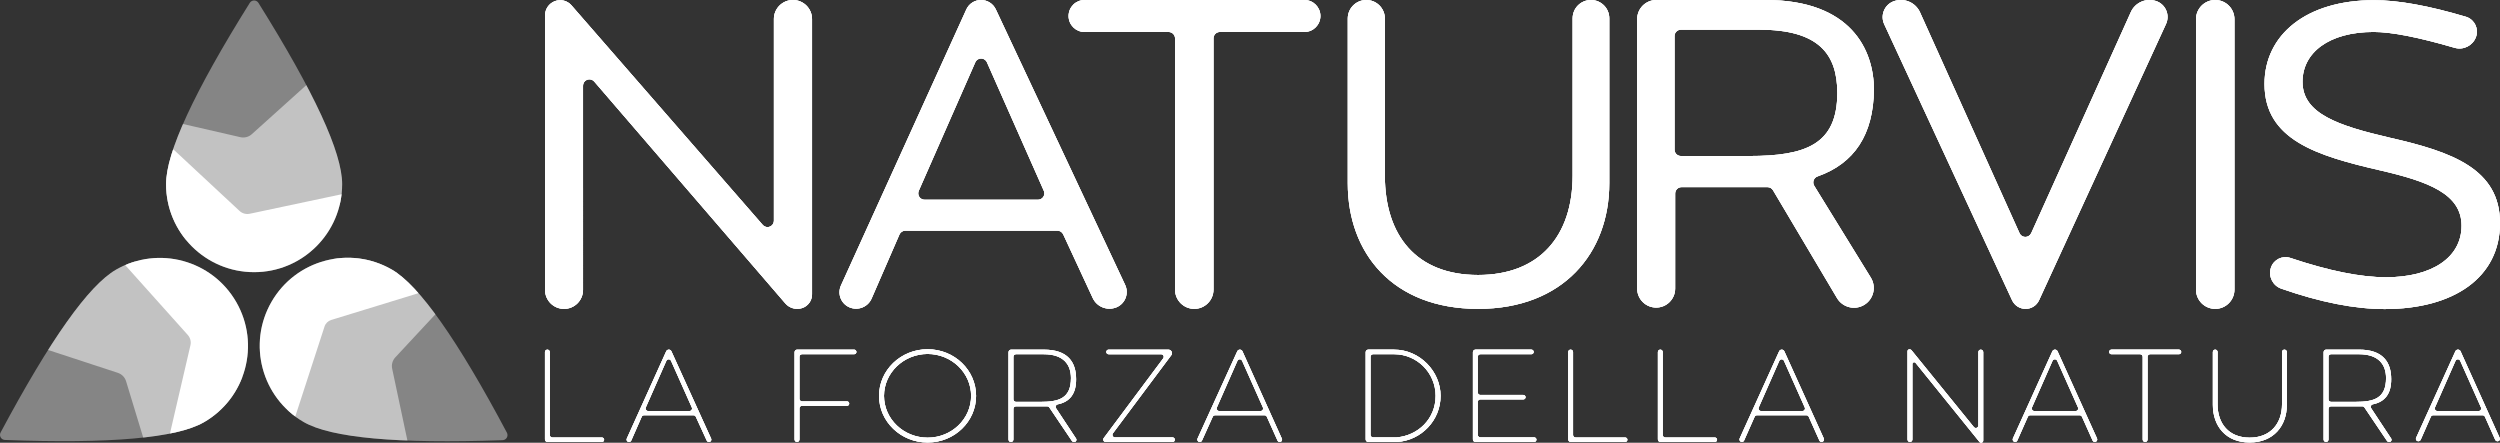 <?xml version="1.0" encoding="UTF-8"?>
<svg id="Livello_2" data-name="Livello 2" xmlns="http://www.w3.org/2000/svg" xmlns:xlink="http://www.w3.org/1999/xlink" viewBox="0 0 1958.09 346.75">
  <rect x="0" y="0" width="1958.09" height="346.75" fill="#333333" stroke="none"/>
  <defs>
    <style>
      .cls-1, .cls-2, .cls-3, .cls-4, .cls-5, .cls-6, .cls-7, .cls-8 {
        fill: #fff;
      }

      .cls-1, .cls-3 {
        clip-rule: evenodd;
      }

      .cls-1, .cls-3, .cls-5, .cls-6, .cls-8 {
        stroke-width: 0px;
      }

      .cls-9 {
        clip-path: url(#clippath);
      }

      .cls-10 {
        clip-path: url(#clippath-1);
      }

      .cls-11 {
        clip-path: url(#clippath-4);
      }

      .cls-12 {
        clip-path: url(#clippath-3);
      }

      .cls-13 {
        clip-path: url(#clippath-2);
      }

      .cls-14 {
        clip-path: url(#clippath-6);
      }

      .cls-15 {
        clip-path: url(#clippath-5);
      }

      .cls-3, .cls-4 {
        opacity: .4;
      }

      .cls-4, .cls-5, .cls-6, .cls-7 {
        fill-rule: evenodd;
      }

      .cls-6 {
        opacity: .5;
      }
    </style>
    <clipPath id="clippath">
      <path class="cls-1" d="m1926.91,282.58l16.3,36.56c.45,1.01,0,2.19-1.01,2.64-.26.11-.53.17-.81.17h-32.42c-1.1,0-2-.9-2-2,0-.28.06-.55.17-.81l16.12-36.56c.45-1.01,1.63-1.47,2.64-1.02.45.2.82.56,1.02,1.02Zm29.97,62.87h0c.93-.38,1.38-1.44,1-2.37,0-.02-.02-.04-.03-.06l-30.65-67.87c-.36-.8-1.15-1.31-2.03-1.31s-1.67.51-2.03,1.31l-30.77,67.81c-.42.93-.01,2.03.92,2.46.03.01.06.03.09.04,1.02.4,2.18-.08,2.62-1.08l7.91-17.94c.32-.72,1.04-1.19,1.83-1.19h38.74c.79,0,1.5.46,1.83,1.19l8.04,18.01c.43.96,1.55,1.41,2.52,1.02Zm-131.14-68.02h21.8c15.8,0,21.29,8.4,21.29,18.66.05,16.07-9.7,18.66-23.85,18.66h-19.23c-1.1,0-2-.9-2-2v-33.32c0-1.1.9-2,2-2Zm46.5,68.53h0c.83-.46,1.14-1.51.68-2.34-.02-.04-.05-.08-.07-.12l-15.68-23.77c-.61-.92-.35-2.16.57-2.77.21-.14.45-.24.71-.29,9.71-1.95,14.52-8.53,14.43-19.74,0-13.23-6.46-23.08-25.13-23.08h-25.8c-1.1,0-2,.9-2,2v68.42c0,1.05.85,1.9,1.9,1.9s1.9-.85,1.9-1.9v-24.03c0-1.1.9-2,2-2h24.51c.67,0,1.29.33,1.66.88l17.66,26.19c.59.88,1.75,1.16,2.68.65Zm-82.99-72.12h0c-1.05,0-1.9.85-1.9,1.9v40.98c0,14.77-8.82,26.06-25.34,26.06s-25.13-11.18-25.13-26.06v-41.03c0-1.02-.83-1.85-1.85-1.85s-1.85.83-1.85,1.85v41.44c0,16.41,10.05,29.44,28.83,29.44s29.13-13.13,29.13-29.44v-41.39c0-1.05-.85-1.9-1.9-1.9Zm-82.65,0h-52.83c-.99,0-1.8.8-1.8,1.8s.8,1.8,1.8,1.8h22.47c1.1,0,2,.9,2,2v64.83c0,1.05.85,1.9,1.9,1.9s1.9-.85,1.9-1.9v-64.83c0-1.1.9-2,2-2h22.57c.99,0,1.8-.8,1.8-1.8s-.8-1.8-1.8-1.8Zm-95.33,8.74l16.3,36.56c.45,1.01,0,2.19-1.01,2.64-.26.11-.53.17-.81.17h-32.42c-1.1,0-2-.9-2-2,0-.28.06-.55.17-.81l16.12-36.56c.44-1.01,1.63-1.47,2.64-1.02.45.2.82.56,1.02,1.02Zm30.26,63.38h0c.95-.46,1.37-1.6.93-2.56l-30.9-68.25c-.36-.8-1.15-1.31-2.03-1.31s-1.67.51-2.03,1.31l-30.91,68.24c-.44.97-.02,2.12.94,2.58.93.44,2.04.05,2.49-.88,0-.02.02-.03.02-.05l8.25-18.61c.32-.72,1.04-1.19,1.83-1.19h38.74c.79,0,1.5.46,1.82,1.18l8.35,18.63c.42.93,1.52,1.35,2.45.93.02,0,.03-.01.05-.02Zm-91.98-70.22v57.5c0,1.1-.9,2-2,2-.6,0-1.17-.27-1.55-.74l-48.76-60.1c-.48-.59-1.23-.87-1.98-.75-.7.11-1.21.71-1.21,1.42v69.2c0,1.05.85,1.9,1.9,1.9s1.9-.85,1.9-1.9v-59.18c0-.77.63-1.4,1.4-1.4.42,0,.82.19,1.09.52,32.81,40.63,49.51,61.28,50.08,61.96.6.7,1.64.78,2.34.19.37-.32.58-.78.58-1.26v-69.34c0-1.05-.85-1.9-1.9-1.9s-1.9.85-1.9,1.9Zm-152.28,6.84l16.3,36.56c.45,1.01,0,2.19-1.01,2.64-.26.11-.53.17-.81.17h-32.42c-1.1,0-2-.9-2-2,0-.28.06-.55.17-.81l16.12-36.56c.44-1.01,1.63-1.47,2.64-1.02.45.2.82.56,1.02,1.02Zm30.26,63.38h0c.95-.46,1.37-1.6.93-2.56l-30.9-68.25c-.36-.8-1.15-1.31-2.03-1.31s-1.67.51-2.03,1.31l-30.91,68.24c-.44.97-.02,2.12.94,2.58.93.44,2.04.05,2.49-.88,0-.02.02-.03.02-.05l8.25-18.61c.32-.72,1.04-1.19,1.83-1.19h38.74c.79,0,1.5.46,1.82,1.18l8.35,18.63c.42.93,1.52,1.35,2.45.93.02,0,.03-.01.05-.02Zm-125.21-5.29v-64.94c0-1.05-.85-1.9-1.9-1.9s-1.9.85-1.9,1.9v68.42c0,1.1.9,2,2,2h42.62c.96,0,1.74-.78,1.74-1.74s-.78-1.74-1.74-1.74h-38.83c-1.1,0-2-.9-2-2Zm-70.24,0v-64.94c0-1.05-.85-1.9-1.9-1.9s-1.9.85-1.9,1.9v68.42c0,1.1.9,2,2,2h42.62c.96,0,1.74-.78,1.74-1.74s-.78-1.74-1.74-1.74h-38.83c-1.11,0-2-.9-2-2Zm-74.65-.1v-25.75c0-1.1.9-2,2-2h33.7c.96,0,1.74-.78,1.74-1.74s-.78-1.74-1.74-1.74h-33.7c-1.1,0-2-.9-2-2v-27.9c0-1.1.9-2,2-2h40.01c.99,0,1.8-.8,1.8-1.8s-.8-1.8-1.8-1.8h-43.8c-1.1,0-2,.9-2,2v68.32c0,1.1.9,2,2,2h45.96c.99,0,1.8-.8,1.8-1.8s-.8-1.8-1.8-1.8h-42.16c-1.1,0-2-.9-2-2Zm-83.98,0v-61.14c0-1.1.9-2,2-2h16.46c17.95,0,32.52,14.57,32.52,32.62s-13.75,31.08-30.47,32.52h-18.52c-1.1,0-2-.9-2-2Zm18.46-66.73h-20.26c-1.1,0-2,.9-2,2v68.32c0,1.1.9,2,2,2h22.62c18.98-1.23,34.06-16.93,34.06-36.11s-16.31-36.21-36.42-36.21Zm-119.05,8.74l16.3,36.56c.45,1.01,0,2.19-1.01,2.64-.26.11-.53.17-.81.17h-32.42c-1.1,0-2-.9-2-2,0-.28.06-.55.17-.81l16.12-36.56c.44-1.01,1.63-1.47,2.64-1.02.45.2.82.56,1.02,1.02Zm30.22,63.43h0c.92-.39,1.34-1.45.96-2.36,0-.01-.01-.03-.02-.04l-30.87-68.45c-.36-.8-1.15-1.31-2.03-1.31s-1.67.51-2.03,1.31l-31.11,68.29c-.44.97-.02,2.11.95,2.56.95.44,2.08.03,2.52-.92,0,0,0-.01,0-.02l8.41-18.64c.32-.72,1.04-1.18,1.82-1.18h38.75c.79,0,1.5.46,1.82,1.18l8.35,18.62c.42.94,1.51,1.36,2.45.96Zm-87.97-72.16h-46.8c-.99,0-1.8.8-1.8,1.8s.8,1.8,1.8,1.8h41.2c1.1,0,2,.9,2,2,0,.43-.14.85-.4,1.2l-46.62,62.49c-.43.58-.5,1.35-.16,2,.33.64,1,1.05,1.73,1.05h52.32c.99,0,1.8-.8,1.8-1.8s-.8-1.8-1.8-1.8h-45.1c-1.1,0-2-.9-2-2,0-.43.14-.85.4-1.2l45.76-61.25c.61-.82.69-1.92.18-2.82-.51-.91-1.47-1.47-2.51-1.47Zm-119.39,3.59h21.8c15.8,0,21.29,8.4,21.29,18.66.05,16.07-9.7,18.66-23.85,18.66h-19.23c-1.1,0-2-.9-2-2v-33.32c0-1.1.9-2,2-2Zm46.5,68.53h0c.83-.46,1.14-1.51.68-2.34-.02-.04-.05-.08-.07-.12l-15.68-23.77c-.61-.92-.35-2.16.57-2.77.22-.14.46-.24.71-.29,9.71-1.95,14.52-8.53,14.43-19.74,0-13.23-6.46-23.08-25.13-23.08h-25.8c-1.1,0-2,.9-2,2v68.42c0,1.05.85,1.9,1.9,1.9s1.9-.85,1.9-1.9v-24.03c0-1.1.9-2,2-2h24.51c.67,0,1.29.33,1.66.88l17.66,26.19c.59.88,1.75,1.16,2.68.65Zm-149.82-35.91c0-18.05,15.39-32.83,34.16-32.83s34.06,14.77,34.06,32.83-15.18,32.72-34.06,32.72-34.16-14.67-34.16-32.72Zm-3.9,0c0,20.11,17.03,36.52,38.06,36.52s37.96-16.41,37.96-36.52-16.93-36.52-37.96-36.52-38.06,16.41-38.06,36.52Zm-17.72-34.42h0c0-.99-.8-1.8-1.8-1.8h-44.62c-1.1,0-2,.9-2,2v68.42c0,1.05.85,1.9,1.9,1.9s1.9-.85,1.9-1.9v-24.42c0-1.1.9-2,2-2h35.24c.96,0,1.74-.78,1.74-1.74s-.78-1.74-1.74-1.74h-35.24c-1.1,0-2-.9-2-2v-32.93c0-1.1.9-2,2-2h40.83c.99,0,1.8-.8,1.8-1.8Zm-145.2,6.94l16.3,36.56c.45,1.01,0,2.19-1.01,2.64-.26.11-.53.17-.81.17h-32.42c-1.1,0-2-.9-2-2,0-.28.06-.55.17-.81l16.12-36.56c.45-1.01,1.63-1.47,2.64-1.02.45.2.82.56,1.02,1.02Zm30.47,63.45h0c.94-.41,1.36-1.5.96-2.44,0,0,0-.02-.01-.03l-31.12-68.41c-.36-.8-1.16-1.31-2.03-1.31s-1.67.51-2.03,1.31l-30.89,68.37c-.43.95,0,2.06.94,2.49.01,0,.03.01.04.02.98.42,2.11-.03,2.54-1.01l8.16-18.58c.32-.73,1.04-1.2,1.83-1.2h38.75c.78,0,1.49.46,1.82,1.17l8.55,18.66c.43.95,1.55,1.37,2.5.96Zm-125.42-5.35v-64.94c0-1.05-.85-1.9-1.9-1.9s-1.9.85-1.9,1.9v68.42c0,1.1.9,2,2,2h42.62c.96,0,1.74-.78,1.74-1.74s-.78-1.74-1.74-1.74h-38.83c-1.1,0-2-.9-2-2Z"/>
    </clipPath>
    <clipPath id="clippath-1">
      <rect class="cls-8" x="-118.18" y="-99.57" width="2198" height="562"/>
    </clipPath>
    <clipPath id="clippath-2">
      <path class="cls-1" d="m1871.58,107.8c-40.49-9.42-68.17-18.84-68.17-43.74,0-22.88,20.76-39.03,55.71-39.03,13.97,0,35.1,4.13,63.39,12.4,6.91,2.02,14.22-1.64,16.74-8.38,2.36-6.3-.84-13.32-7.14-15.67-.26-.1-.53-.19-.8-.27-29.07-8.65-53.02-12.97-71.85-12.97-53.29,0-85.82,27.25-85.82,65.61,0,43.74,40.83,56.19,90.32,67.63,38.06,8.75,64.02,18.51,64.02,43.4s-23.18,40.38-59.17,40.38c-19.88,0-44.84-5.04-74.91-15.13-6.29-2.11-13.1,1.28-15.21,7.57-.03.08-.06.16-.08.25-2.09,6.72,1.51,13.89,8.16,16.22,30.48,10.66,57.48,15.99,81.01,15.99,54.33,0,90.31-24.9,90.31-67.29s-37.37-55.85-86.51-66.96ZM1735.04,0h0c-8.31,0-15.05,6.74-15.05,15.05v211.81c0,8.31,6.74,15.05,15.05,15.05s15.05-6.74,15.05-15.05V15.05C1750.09,6.74,1743.35,0,1735.04,0Zm-144.12,182.65l78.03-173.17c3.4-7.55,11.98-11.29,19.82-8.64,6.87,2.32,10.56,9.77,8.24,16.65-.15.44-.32.86-.51,1.28l-99.43,216.38c-1.89,4.12-6.01,6.76-10.55,6.76s-8.66-2.63-10.57-6.75l-100.15-216.18c-3.08-6.64-.19-14.52,6.45-17.59.46-.21.93-.4,1.4-.56,8.01-2.65,16.73,1.18,20.2,8.87l77.92,172.93c1.14,2.52,4.1,3.64,6.61,2.5,1.11-.5,2-1.39,2.51-2.5ZM1311.54,28.23v88.97c0,2.76,2.24,5,5,5h53.48c44.29,0,69.02-9,69.02-49.48,0-30.45-14.69-49.48-61.06-49.48h-61.44c-2.76,0-5,2.24-5,5Zm127.28,205.22l-50.12-84.43c-.9-1.52-2.54-2.45-4.3-2.45h-67.35c-2.76,0-5,2.24-5,5v74.44c0,8.22-6.66,14.88-14.88,14.88s-14.88-6.66-14.88-14.88V15C1282.28,6.72,1289,0,1297.28,0h85.54c66.79,0,84.91,38.92,84.91,70.41-.46,34.96-15.19,57.55-44.19,67.77-2.6.92-3.97,3.77-3.05,6.38.12.34.27.66.46.96l44.32,71.92c4.48,7.27,2.22,16.79-5.05,21.27-.04.02-.07.04-.11.07-7.3,4.42-16.81,2.08-21.23-5.22-.02-.04-.04-.07-.07-.11ZM1246.1,0h0c-7.93,0-14.36,6.43-14.36,14.36v123.1c0,47.3-25.95,77.92-74.05,77.92s-73.01-30.62-73.01-77.92V14.54C1084.67,6.51,1078.17,0,1070.14,0s-14.53,6.51-14.53,14.53v129.05c0,54.78,35.3,98.33,102.08,98.33s102.77-43.89,102.77-98.33V14.36c0-7.93-6.43-14.36-14.36-14.36Zm-211.91,12.52h0c0,6.92-5.61,12.52-12.53,12.52h-66.22c-2.76,0-5,2.24-5,5v196.82c0,8.31-6.74,15.05-15.05,15.05s-15.05-6.74-15.05-15.05V30.05c0-2.76-2.24-5-5-5h-65.87c-6.92,0-12.52-5.61-12.52-12.52S842.55,0,849.47,0h172.19c6.92,0,12.53,5.61,12.53,12.52Zm-270.32,36.29l-44.26,100.62c-1.11,2.53.04,5.48,2.56,6.59.63.28,1.32.42,2.01.42h88.81c2.76,0,5-2.24,5-5,0-.7-.15-1.39-.43-2.02l-44.55-100.62c-1.12-2.52-4.07-3.67-6.6-2.55-1.14.5-2.05,1.42-2.55,2.56Zm92.01,184.61l-23.13-49.86c-.82-1.77-2.59-2.9-4.54-2.9h-119.14c-1.99,0-3.79,1.18-4.59,3.01l-21.8,50.13c-2.9,6.67-10.64,9.76-17.34,6.91-6.52-2.77-9.56-10.3-6.79-16.82.04-.1.08-.19.13-.29L756.87,7.41C758.92,2.9,763.42,0,768.37,0s9.48,2.87,11.59,7.36l101.29,215.81c3.05,6.49.25,14.22-6.24,17.27-.21.1-.43.19-.65.28-7.12,2.88-15.25-.33-18.48-7.3ZM606.14,14.94v157.92c0,2.76-2.24,5-5,5-1.45,0-2.82-.63-3.77-1.72L447.56,4.15c-3.23-3.71-8.44-5-13.03-3.22-4.61,1.78-7.64,6.22-7.64,11.16v214.96c0,8.22,6.66,14.88,14.88,14.88s14.88-6.66,14.88-14.88V67.14c0-2.76,2.24-5,5-5,1.46,0,2.84.63,3.79,1.74l149.66,173.75c3.24,3.76,8.41,5.21,13.13,3.67,4.64-1.51,7.79-5.84,7.79-10.72V14.94C636.01,6.69,629.32,0,621.07,0s-14.94,6.69-14.94,14.94Z"/>
    </clipPath>
    <clipPath id="clippath-3">
      <rect class="cls-8" x="-118.18" y="-99.57" width="2198" height="562"/>
    </clipPath>
    <clipPath id="clippath-4">
      <path id="FOGLIA-2" data-name="FOGLIA" class="cls-3" d="m306.88,211.13c21.44,12.38,51.49,54.96,90.15,127.76.28.54.44,1.13.46,1.74.08,2.21-1.65,4.06-3.86,4.14-82.37,2.92-134.27-1.81-155.71-14.19-32.98-19.04-44.28-61.22-25.24-94.2,19.04-32.98,61.22-44.28,94.2-25.24Z"/>
    </clipPath>
    <clipPath id="clippath-5">
      <path class="cls-3" d="m130.07,144.2c0-24.76,21.86-72.07,65.57-141.95.32-.51.76-.95,1.27-1.27,1.87-1.17,4.34-.6,5.51,1.27,43.71,69.87,65.57,117.19,65.57,141.95,0,38.09-30.87,68.96-68.96,68.96s-68.96-30.87-68.96-68.96Z"/>
    </clipPath>
    <clipPath id="clippath-6">
      <path class="cls-3" d="m159.6,330.77c-21.47,12.33-73.39,16.94-155.75,13.82-.61-.02-1.2-.18-1.73-.47-1.95-1.04-2.69-3.47-1.64-5.41,38.83-72.7,68.98-115.22,90.45-127.54,33.03-18.97,75.18-7.57,94.14,25.46,18.97,33.03,7.57,75.18-25.46,94.14Z"/>
    </clipPath>
  </defs>
  <g id="Livello_1-2" data-name="Livello 1">
    <g>
      <g>
        <path class="cls-7" d="m1926.91,282.58l16.3,36.56c.45,1.01,0,2.19-1.01,2.64-.26.11-.53.17-.81.17h-32.42c-1.1,0-2-.9-2-2,0-.28.06-.55.17-.81l16.12-36.56c.45-1.01,1.63-1.47,2.64-1.02.45.2.82.56,1.02,1.02Zm29.97,62.87h0c.93-.38,1.38-1.44,1-2.37,0-.02-.02-.04-.03-.06l-30.65-67.87c-.36-.8-1.15-1.31-2.03-1.31s-1.67.51-2.03,1.31l-30.77,67.81c-.42.93-.01,2.03.92,2.46.03.01.06.03.09.04,1.02.4,2.18-.08,2.62-1.08l7.91-17.94c.32-.72,1.04-1.19,1.83-1.19h38.74c.79,0,1.5.46,1.83,1.19l8.04,18.01c.43.96,1.55,1.41,2.52,1.02Zm-131.14-68.02h21.8c15.8,0,21.29,8.4,21.29,18.66.05,16.07-9.7,18.66-23.85,18.66h-19.23c-1.1,0-2-.9-2-2v-33.32c0-1.1.9-2,2-2Zm46.5,68.53h0c.83-.46,1.14-1.51.68-2.34-.02-.04-.05-.08-.07-.12l-15.68-23.77c-.61-.92-.35-2.16.57-2.77.21-.14.45-.24.71-.29,9.71-1.95,14.52-8.53,14.43-19.74,0-13.23-6.46-23.08-25.13-23.08h-25.8c-1.1,0-2,.9-2,2v68.42c0,1.05.85,1.9,1.9,1.9s1.9-.85,1.9-1.9v-24.03c0-1.1.9-2,2-2h24.51c.67,0,1.29.33,1.66.88l17.66,26.19c.59.88,1.75,1.16,2.68.65Zm-82.99-72.12h0c-1.05,0-1.9.85-1.9,1.9v40.98c0,14.77-8.82,26.06-25.34,26.06s-25.13-11.18-25.13-26.06v-41.03c0-1.02-.83-1.85-1.85-1.85s-1.85.83-1.85,1.85v41.44c0,16.41,10.05,29.44,28.83,29.44s29.13-13.13,29.13-29.44v-41.39c0-1.05-.85-1.9-1.9-1.9Zm-82.65,0h-52.83c-.99,0-1.8.8-1.8,1.8s.8,1.8,1.8,1.8h22.47c1.1,0,2,.9,2,2v64.83c0,1.05.85,1.9,1.9,1.9s1.9-.85,1.9-1.9v-64.83c0-1.1.9-2,2-2h22.57c.99,0,1.8-.8,1.8-1.8s-.8-1.8-1.8-1.8Zm-95.33,8.74l16.3,36.56c.45,1.01,0,2.19-1.01,2.64-.26.11-.53.17-.81.17h-32.42c-1.1,0-2-.9-2-2,0-.28.06-.55.17-.81l16.12-36.56c.44-1.01,1.63-1.47,2.64-1.02.45.2.82.56,1.02,1.02Zm30.26,63.38h0c.95-.46,1.37-1.6.93-2.56l-30.9-68.25c-.36-.8-1.15-1.31-2.03-1.31s-1.67.51-2.03,1.31l-30.91,68.24c-.44.97-.02,2.12.94,2.58.93.44,2.04.05,2.49-.88,0-.02.02-.03.02-.05l8.25-18.61c.32-.72,1.04-1.19,1.83-1.19h38.74c.79,0,1.5.46,1.82,1.18l8.35,18.63c.42.93,1.52,1.35,2.45.93.02,0,.03-.01.05-.02Zm-91.98-70.22v57.5c0,1.1-.9,2-2,2-.6,0-1.17-.27-1.55-.74l-48.76-60.1c-.48-.59-1.23-.87-1.98-.75-.7.11-1.21.71-1.21,1.42v69.2c0,1.05.85,1.9,1.9,1.9s1.9-.85,1.9-1.9v-59.18c0-.77.63-1.4,1.4-1.4.42,0,.82.19,1.09.52,32.81,40.63,49.51,61.28,50.08,61.96.6.7,1.64.78,2.34.19.37-.32.58-.78.58-1.26v-69.34c0-1.05-.85-1.9-1.9-1.9s-1.9.85-1.9,1.9Zm-152.28,6.84l16.3,36.56c.45,1.01,0,2.19-1.01,2.64-.26.11-.53.17-.81.17h-32.42c-1.1,0-2-.9-2-2,0-.28.06-.55.17-.81l16.12-36.56c.44-1.01,1.63-1.47,2.64-1.02.45.2.82.56,1.02,1.02Zm30.26,63.38h0c.95-.46,1.37-1.6.93-2.56l-30.9-68.25c-.36-.8-1.15-1.31-2.03-1.31s-1.67.51-2.03,1.31l-30.91,68.24c-.44.97-.02,2.12.94,2.58.93.44,2.04.05,2.49-.88,0-.02.02-.03.02-.05l8.25-18.61c.32-.72,1.04-1.19,1.83-1.19h38.74c.79,0,1.5.46,1.82,1.18l8.35,18.63c.42.93,1.52,1.35,2.45.93.02,0,.03-.01.05-.02Zm-125.21-5.29v-64.94c0-1.05-.85-1.9-1.9-1.9s-1.9.85-1.9,1.9v68.42c0,1.1.9,2,2,2h42.62c.96,0,1.74-.78,1.74-1.74s-.78-1.74-1.74-1.74h-38.83c-1.1,0-2-.9-2-2Zm-70.24,0v-64.94c0-1.05-.85-1.9-1.9-1.9s-1.9.85-1.9,1.9v68.42c0,1.1.9,2,2,2h42.62c.96,0,1.74-.78,1.74-1.74s-.78-1.74-1.74-1.74h-38.83c-1.11,0-2-.9-2-2Zm-74.65-.1v-25.75c0-1.1.9-2,2-2h33.7c.96,0,1.74-.78,1.74-1.74s-.78-1.74-1.74-1.74h-33.7c-1.1,0-2-.9-2-2v-27.9c0-1.1.9-2,2-2h40.01c.99,0,1.8-.8,1.8-1.8s-.8-1.8-1.8-1.8h-43.8c-1.1,0-2,.9-2,2v68.32c0,1.1.9,2,2,2h45.96c.99,0,1.8-.8,1.8-1.8s-.8-1.8-1.8-1.8h-42.16c-1.1,0-2-.9-2-2Zm-83.98,0v-61.14c0-1.1.9-2,2-2h16.46c17.95,0,32.52,14.57,32.52,32.62s-13.75,31.08-30.47,32.52h-18.52c-1.1,0-2-.9-2-2Zm18.46-66.73h-20.26c-1.1,0-2,.9-2,2v68.32c0,1.1.9,2,2,2h22.62c18.98-1.23,34.06-16.93,34.06-36.11s-16.31-36.21-36.42-36.21Zm-119.05,8.74l16.3,36.56c.45,1.01,0,2.19-1.01,2.64-.26.11-.53.17-.81.17h-32.42c-1.1,0-2-.9-2-2,0-.28.06-.55.17-.81l16.12-36.56c.44-1.01,1.63-1.47,2.64-1.02.45.2.82.56,1.02,1.02Zm30.22,63.43h0c.92-.39,1.34-1.45.96-2.36,0-.01-.01-.03-.02-.04l-30.87-68.45c-.36-.8-1.15-1.31-2.03-1.31s-1.67.51-2.03,1.31l-31.11,68.29c-.44.97-.02,2.11.95,2.56.95.44,2.08.03,2.52-.92,0,0,0-.01,0-.02l8.41-18.64c.32-.72,1.04-1.18,1.82-1.18h38.75c.79,0,1.5.46,1.82,1.18l8.35,18.62c.42.94,1.51,1.36,2.45.96Zm-87.97-72.16h-46.8c-.99,0-1.8.8-1.8,1.8s.8,1.8,1.8,1.8h41.2c1.1,0,2,.9,2,2,0,.43-.14.85-.4,1.2l-46.62,62.49c-.43.58-.5,1.35-.16,2,.33.64,1,1.05,1.73,1.05h52.32c.99,0,1.8-.8,1.8-1.8s-.8-1.8-1.8-1.8h-45.1c-1.1,0-2-.9-2-2,0-.43.14-.85.4-1.2l45.76-61.25c.61-.82.69-1.92.18-2.82-.51-.91-1.47-1.47-2.51-1.47Zm-119.39,3.59h21.8c15.8,0,21.29,8.4,21.29,18.66.05,16.07-9.7,18.66-23.85,18.66h-19.23c-1.1,0-2-.9-2-2v-33.32c0-1.1.9-2,2-2Zm46.5,68.53h0c.83-.46,1.14-1.51.68-2.34-.02-.04-.05-.08-.07-.12l-15.68-23.77c-.61-.92-.35-2.16.57-2.77.22-.14.46-.24.71-.29,9.71-1.95,14.52-8.53,14.43-19.74,0-13.23-6.46-23.08-25.13-23.08h-25.8c-1.1,0-2,.9-2,2v68.42c0,1.05.85,1.9,1.9,1.9s1.9-.85,1.9-1.9v-24.03c0-1.1.9-2,2-2h24.51c.67,0,1.29.33,1.66.88l17.66,26.19c.59.88,1.75,1.16,2.68.65Zm-149.82-35.91c0-18.05,15.39-32.83,34.16-32.83s34.06,14.77,34.06,32.83-15.18,32.72-34.06,32.72-34.16-14.67-34.16-32.72Zm-3.9,0c0,20.11,17.03,36.52,38.06,36.52s37.96-16.41,37.96-36.52-16.93-36.52-37.96-36.52-38.06,16.41-38.06,36.52Zm-17.72-34.42h0c0-.99-.8-1.8-1.8-1.8h-44.62c-1.1,0-2,.9-2,2v68.42c0,1.05.85,1.9,1.9,1.9s1.9-.85,1.9-1.9v-24.42c0-1.1.9-2,2-2h35.24c.96,0,1.74-.78,1.74-1.74s-.78-1.74-1.74-1.74h-35.24c-1.1,0-2-.9-2-2v-32.93c0-1.1.9-2,2-2h40.83c.99,0,1.8-.8,1.8-1.8Zm-145.2,6.94l16.3,36.56c.45,1.01,0,2.19-1.01,2.64-.26.11-.53.17-.81.17h-32.42c-1.1,0-2-.9-2-2,0-.28.06-.55.17-.81l16.12-36.56c.45-1.01,1.63-1.47,2.64-1.02.45.2.82.56,1.02,1.02Zm30.47,63.45h0c.94-.41,1.36-1.5.96-2.44,0,0,0-.02-.01-.03l-31.12-68.41c-.36-.8-1.16-1.31-2.03-1.31s-1.67.51-2.03,1.31l-30.89,68.37c-.43.95,0,2.06.94,2.49.01,0,.03.01.04.02.98.42,2.11-.03,2.54-1.01l8.16-18.58c.32-.73,1.04-1.2,1.83-1.2h38.75c.78,0,1.49.46,1.82,1.17l8.55,18.66c.43.95,1.55,1.37,2.5.96Zm-125.42-5.35v-64.94c0-1.05-.85-1.9-1.9-1.9s-1.9.85-1.9,1.9v68.42c0,1.1.9,2,2,2h42.62c.96,0,1.74-.78,1.74-1.74s-.78-1.74-1.74-1.74h-38.83c-1.1,0-2-.9-2-2Z"/>
        <g class="cls-9">
          <g>
            <rect class="cls-2" x="-118.18" y="-99.57" width="2198" height="562"/>
            <g class="cls-10">
              <rect class="cls-8" x="421.86" y="268.54" width="1541.16" height="83.21"/>
            </g>
          </g>
        </g>
      </g>
      <g>
        <path class="cls-7" d="m1871.58,107.8c-40.49-9.42-68.17-18.84-68.17-43.74,0-22.88,20.76-39.03,55.71-39.03,13.97,0,35.1,4.13,63.39,12.4,6.91,2.02,14.22-1.64,16.74-8.38,2.36-6.3-.84-13.32-7.14-15.67-.26-.1-.53-.19-.8-.27-29.07-8.65-53.02-12.97-71.85-12.97-53.29,0-85.82,27.25-85.82,65.61,0,43.74,40.83,56.19,90.32,67.63,38.06,8.75,64.02,18.51,64.02,43.4s-23.18,40.38-59.17,40.38c-19.88,0-44.84-5.04-74.91-15.13-6.29-2.11-13.1,1.28-15.21,7.57-.03.08-.06.16-.08.25-2.09,6.72,1.51,13.89,8.16,16.22,30.48,10.66,57.48,15.99,81.01,15.99,54.33,0,90.31-24.9,90.31-67.29s-37.37-55.85-86.51-66.96ZM1735.04,0h0c-8.31,0-15.05,6.74-15.05,15.05v211.81c0,8.31,6.74,15.05,15.05,15.05s15.05-6.74,15.05-15.05V15.05C1750.09,6.74,1743.35,0,1735.04,0Zm-144.12,182.65l78.03-173.17c3.4-7.55,11.98-11.29,19.82-8.64,6.87,2.32,10.56,9.77,8.24,16.65-.15.44-.32.86-.51,1.28l-99.43,216.38c-1.89,4.12-6.01,6.76-10.55,6.76s-8.66-2.63-10.57-6.75l-100.15-216.18c-3.08-6.64-.19-14.52,6.45-17.59.46-.21.93-.4,1.4-.56,8.01-2.65,16.73,1.18,20.2,8.87l77.92,172.93c1.14,2.52,4.1,3.64,6.61,2.5,1.11-.5,2-1.39,2.51-2.5ZM1311.54,28.23v88.97c0,2.76,2.24,5,5,5h53.48c44.29,0,69.02-9,69.02-49.48,0-30.45-14.69-49.48-61.06-49.48h-61.44c-2.76,0-5,2.24-5,5Zm127.28,205.22l-50.12-84.43c-.9-1.52-2.54-2.45-4.3-2.45h-67.35c-2.76,0-5,2.24-5,5v74.44c0,8.22-6.66,14.88-14.88,14.88s-14.88-6.66-14.88-14.88V15C1282.28,6.72,1289,0,1297.28,0h85.54c66.79,0,84.91,38.92,84.91,70.41-.46,34.96-15.19,57.55-44.19,67.77-2.6.92-3.97,3.77-3.05,6.38.12.34.27.66.46.96l44.32,71.92c4.48,7.27,2.22,16.79-5.05,21.27-.04.02-.07.04-.11.07-7.3,4.42-16.81,2.08-21.23-5.22-.02-.04-.04-.07-.07-.11ZM1246.1,0h0c-7.93,0-14.36,6.43-14.36,14.36v123.1c0,47.3-25.95,77.92-74.05,77.92s-73.01-30.62-73.01-77.92V14.54C1084.67,6.51,1078.17,0,1070.14,0s-14.53,6.51-14.53,14.53v129.05c0,54.78,35.3,98.33,102.08,98.33s102.77-43.89,102.77-98.33V14.36c0-7.93-6.43-14.36-14.36-14.36Zm-211.91,12.52h0c0,6.92-5.61,12.52-12.53,12.52h-66.22c-2.76,0-5,2.24-5,5v196.82c0,8.31-6.74,15.05-15.05,15.05s-15.05-6.74-15.05-15.05V30.05c0-2.76-2.24-5-5-5h-65.87c-6.92,0-12.52-5.61-12.52-12.52S842.55,0,849.47,0h172.19c6.92,0,12.53,5.61,12.53,12.52Zm-270.32,36.29l-44.26,100.62c-1.11,2.53.04,5.48,2.56,6.59.63.28,1.32.42,2.01.42h88.81c2.76,0,5-2.24,5-5,0-.7-.15-1.39-.43-2.02l-44.55-100.62c-1.12-2.52-4.07-3.67-6.6-2.55-1.14.5-2.05,1.42-2.55,2.56Zm92.01,184.61l-23.13-49.86c-.82-1.77-2.59-2.9-4.54-2.9h-119.14c-1.99,0-3.79,1.18-4.59,3.01l-21.8,50.13c-2.9,6.67-10.64,9.76-17.34,6.91-6.52-2.77-9.56-10.3-6.79-16.82.04-.1.08-.19.13-.29L756.87,7.41C758.92,2.9,763.42,0,768.37,0s9.48,2.87,11.59,7.36l101.29,215.81c3.05,6.49.25,14.22-6.24,17.27-.21.1-.43.19-.65.28-7.12,2.88-15.25-.33-18.48-7.3ZM606.14,14.94v157.92c0,2.76-2.24,5-5,5-1.45,0-2.82-.63-3.77-1.72L447.56,4.15c-3.23-3.71-8.44-5-13.03-3.22-4.61,1.78-7.64,6.22-7.64,11.16v214.96c0,8.22,6.66,14.88,14.88,14.88s14.88-6.66,14.88-14.88V67.14c0-2.76,2.24-5,5-5,1.46,0,2.84.63,3.79,1.74l149.66,173.75c3.24,3.76,8.41,5.21,13.13,3.67,4.64-1.51,7.79-5.84,7.79-10.72V14.94C636.01,6.69,629.32,0,621.07,0s-14.94,6.69-14.94,14.94Z"/>
        <g class="cls-13">
          <g>
            <rect class="cls-2" x="-118.18" y="-99.57" width="2198" height="562"/>
            <g class="cls-12">
              <rect class="cls-8" x="421.89" y="-5" width="1541.21" height="252.05"/>
            </g>
          </g>
        </g>
      </g>
      <g>
        <g>
          <path id="FOGLIA" class="cls-4" d="m306.88,211.13c21.44,12.38,51.49,54.96,90.15,127.76.28.54.44,1.13.46,1.74.08,2.21-1.65,4.06-3.86,4.14-82.37,2.92-134.27-1.81-155.71-14.19-32.98-19.04-44.28-61.22-25.24-94.2,19.04-32.98,61.22-44.28,94.2-25.24Z"/>
          <g class="cls-11">
            <path class="cls-6" d="m356.38,229.65l-46.76,50.25c-2.22,2.39-3.14,5.7-2.46,8.89l14.75,69.5-6.1,22.77-92.26-24.72c.81-41.67,3.88-72.42,9.2-92.28,5.32-19.85,16.85-43.56,34.58-71.11l92.26,24.72-3.21,11.98Z"/>
            <path class="cls-5" d="m326.04,230.16l-66.61,20.44c-2.49.76-4.46,2.7-5.26,5.18l-22.29,68.55-.77,2.36-15.9,14.31-67.54-67.54,119.61-119.61,67.54,67.54-2.51,6.66-6.27,2.11Z"/>
          </g>
        </g>
        <g>
          <path class="cls-4" d="m130.07,144.2c0-24.76,21.86-72.07,65.57-141.95.32-.51.76-.95,1.27-1.27,1.87-1.17,4.34-.6,5.51,1.27,43.71,69.87,65.57,117.19,65.57,141.95,0,38.09-30.87,68.96-68.96,68.96s-68.96-30.87-68.96-68.96Z"/>
          <g class="cls-15">
            <path id="COLORE_2" data-name="COLORE 2" class="cls-6" d="m121.36,92.07l66.9,15.37c3.18.73,6.51-.13,8.93-2.31l52.81-47.52,22.77-6.1,24.72,92.26c-36.49,20.13-64.66,32.86-84.51,38.18-19.85,5.32-46.14,7.19-78.87,5.6l-24.72-92.26,11.98-3.21Z"/>
            <path id="COLORE_1" data-name="COLORE 1" class="cls-5" d="m136.98,118.09l50.63,47.11c2.15,2,5.13,2.82,8,2.22l70-14.86,4.6-1.05,18.17,7.15-24.72,92.26-163.39-43.78,24.72-92.26,8.46.35,3.52,2.86Z"/>
          </g>
        </g>
        <g>
          <path class="cls-4" d="m159.6,330.77c-21.47,12.33-73.39,16.94-155.75,13.82-.61-.02-1.2-.18-1.73-.47-1.95-1.04-2.69-3.47-1.64-5.41,38.83-72.7,68.98-115.22,90.45-127.54,33.03-18.97,75.18-7.57,94.14,25.46,18.97,33.03,7.57,75.18-25.46,94.14Z"/>
          <g class="cls-14">
            <path id="COLORE_2-2" data-name="COLORE 2" class="cls-6" d="m118.73,364.28l-19.98-65.67c-.95-3.12-3.36-5.58-6.45-6.59l-67.51-22.13-16.63-16.71,67.69-67.38c35.63,21.62,60.69,39.71,75.19,54.28,14.5,14.57,29.21,36.44,44.14,65.61l-67.69,67.38-8.75-8.79Z"/>
            <path id="COLORE_1-2" data-name="COLORE 1" class="cls-5" d="m133.52,337.79l15.64-67.37c.66-2.86-.11-5.86-2.06-8.04l-47.75-53.31-3.2-3.47-2.84-19.32,92.31-24.5,43.4,163.49-92.31,24.5-3.91-7.51.73-4.48Z"/>
          </g>
        </g>
      </g>
    </g>
  </g>
</svg>